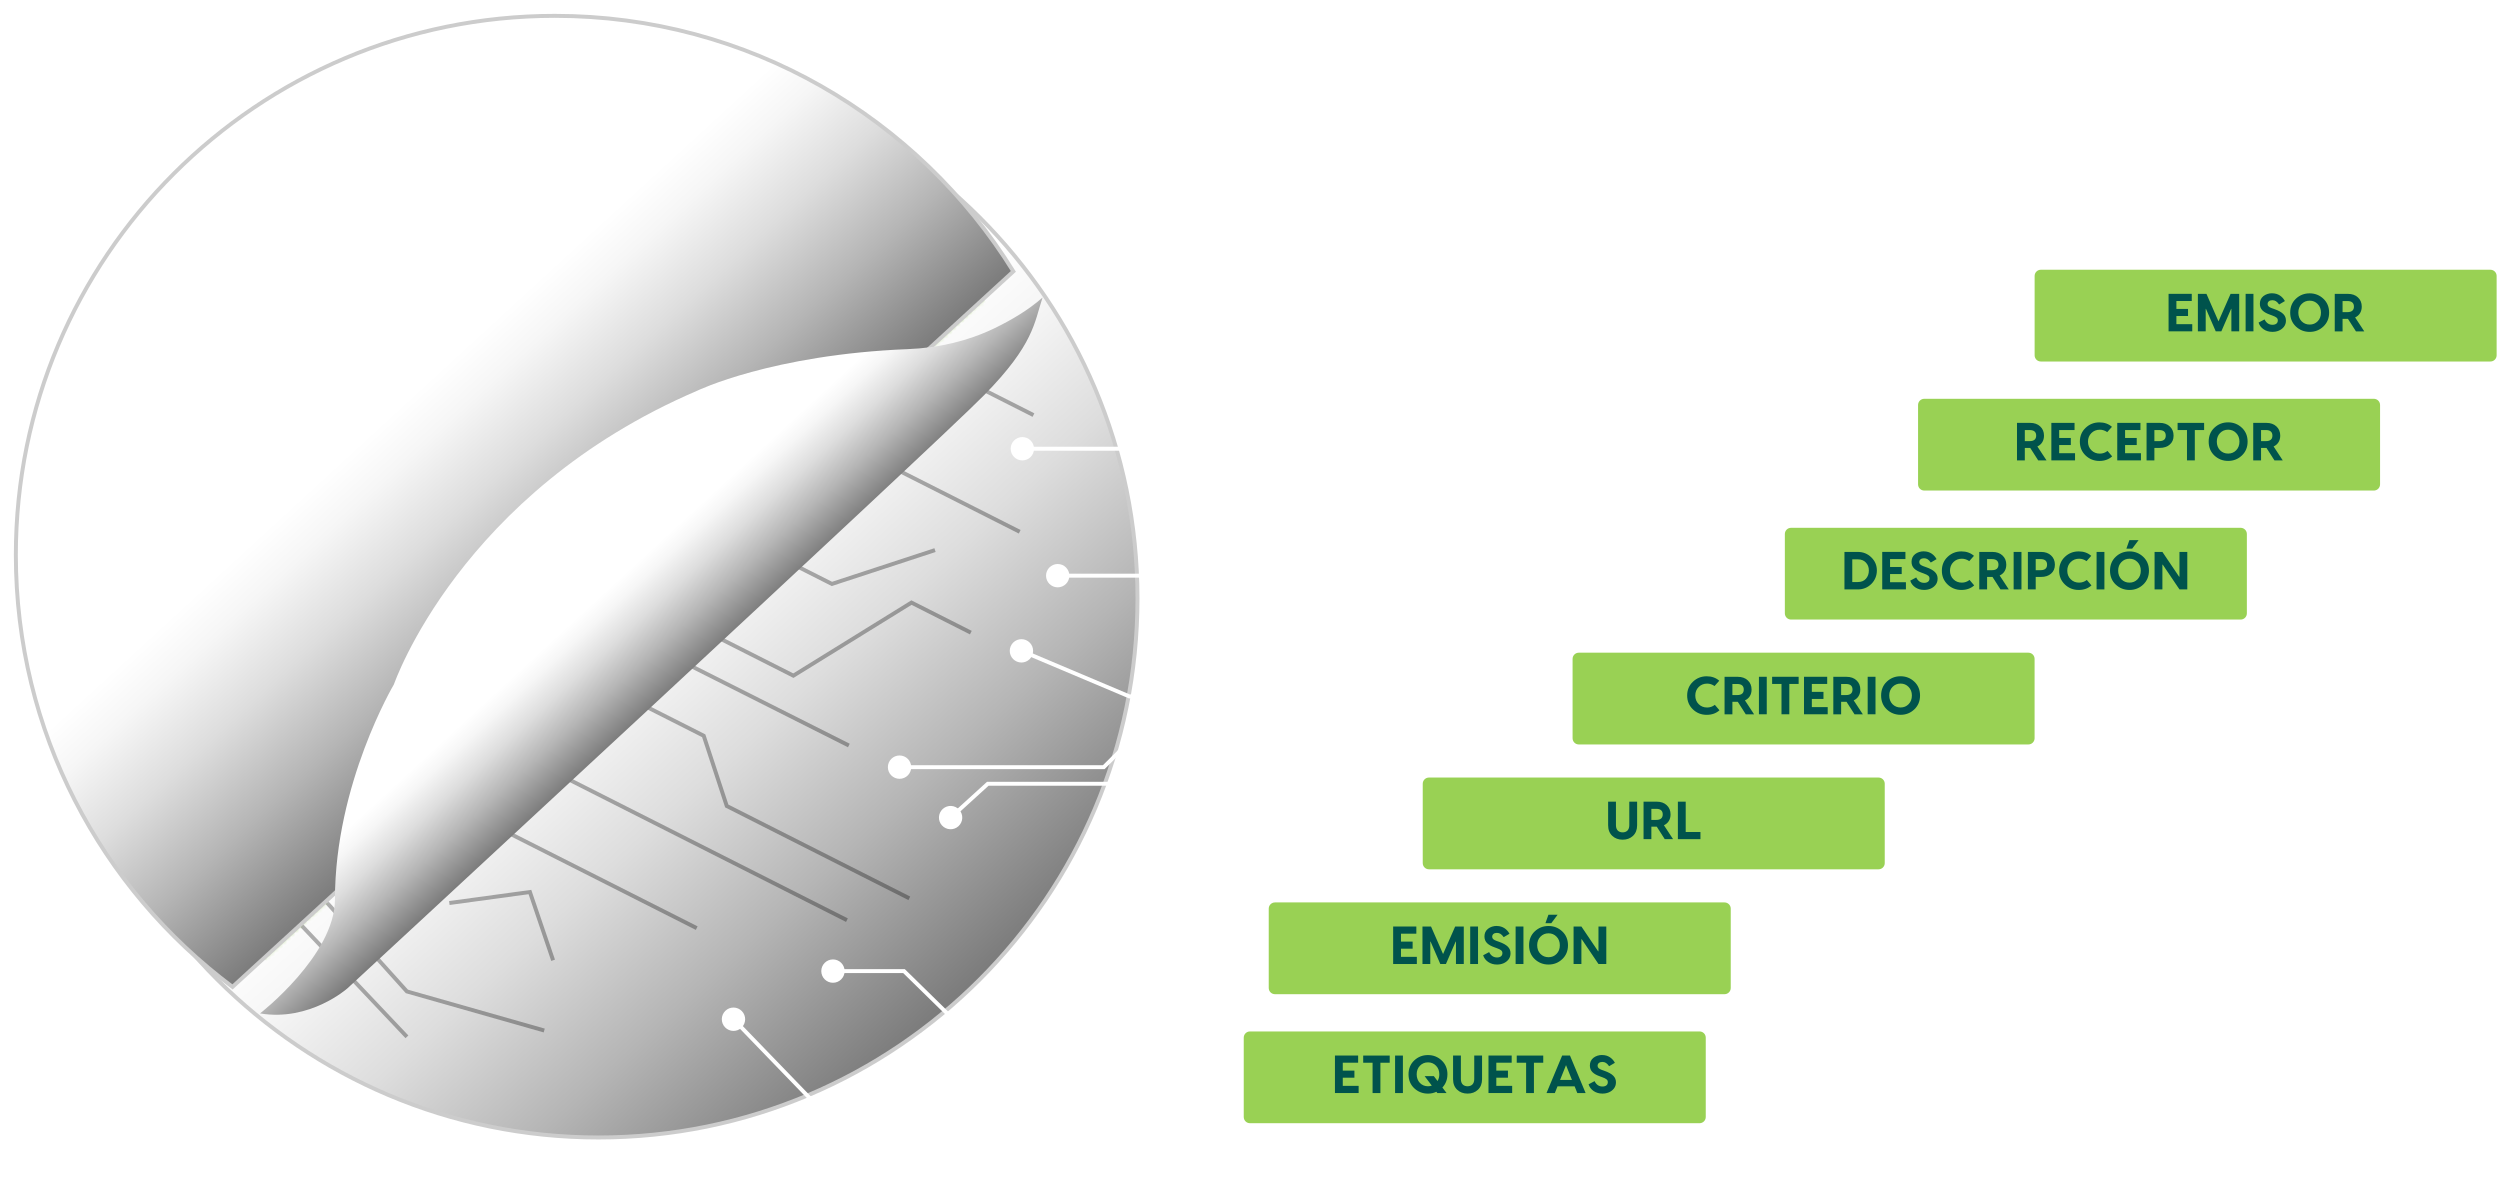 <svg width="631" height="302" viewBox="0 0 631 302" fill="none" xmlns="http://www.w3.org/2000/svg">
<g filter="url(#filter0_d_1_1003)">
<path d="M140.051 276.101C215.189 276.101 276.101 215.189 276.101 140.051C276.101 64.912 215.189 4 140.051 4C64.912 4 4 64.912 4 140.051C4 215.189 64.912 276.101 140.051 276.101Z" fill="url(#paint0_linear_1_1003)"/>
<path d="M140.051 276.101C215.189 276.101 276.101 215.189 276.101 140.051C276.101 64.912 215.189 4 140.051 4C64.912 4 4 64.912 4 140.051C4 215.189 64.912 276.101 140.051 276.101Z" stroke="#CCCCCC" stroke-miterlimit="10"/>
</g>
<path d="M257.892 113.262H336.738L370.656 79.641H500.642" stroke="white" stroke-miterlimit="10"/>
<path d="M258.041 116.208C256.411 116.208 255.095 114.892 255.095 113.262C255.095 111.632 256.411 110.316 258.041 110.316C259.67 110.316 260.987 111.632 260.987 113.262C260.987 114.892 259.67 116.208 258.041 116.208Z" fill="white"/>
<path d="M500.501 82.587C502.128 82.587 503.447 81.268 503.447 79.641C503.447 78.014 502.128 76.695 500.501 76.695C498.874 76.695 497.555 78.014 497.555 79.641C497.555 81.268 498.874 82.587 500.501 82.587Z" fill="white"/>
<path d="M226.896 193.628H278.593L341.768 130.593H403.775L424.758 109.579H472.169" stroke="white" stroke-miterlimit="10"/>
<path d="M227.045 196.573C225.415 196.573 224.099 195.257 224.099 193.628C224.099 191.998 225.415 190.681 227.045 190.681C228.675 190.681 229.991 191.998 229.991 193.628C229.991 195.257 228.675 196.573 227.045 196.573Z" fill="white"/>
<path d="M472.02 112.525C473.647 112.525 474.966 111.206 474.966 109.579C474.966 107.952 473.647 106.634 472.02 106.634C470.393 106.634 469.074 107.952 469.074 109.579C469.074 111.206 470.393 112.525 472.02 112.525Z" fill="white"/>
<path d="M266.824 145.3H437.161" stroke="white" stroke-miterlimit="10"/>
<path d="M266.965 148.246C268.592 148.246 269.911 146.927 269.911 145.3C269.911 143.673 268.592 142.354 266.965 142.354C265.338 142.354 264.019 143.673 264.019 145.3C264.019 146.927 265.338 148.246 266.965 148.246Z" fill="white"/>
<path d="M437.021 148.246C438.648 148.246 439.967 146.927 439.967 145.3C439.967 143.673 438.648 142.354 437.021 142.354C435.394 142.354 434.074 143.673 434.074 145.3C434.074 146.927 435.394 148.246 437.021 148.246Z" fill="white"/>
<path d="M257.673 164.214L285.033 175.771H387.329" stroke="white" stroke-miterlimit="10"/>
<path d="M256.662 166.988C255.165 166.353 254.46 164.629 255.095 163.125C255.729 161.628 257.453 160.923 258.957 161.558C260.454 162.192 261.159 163.916 260.524 165.421C259.89 166.917 258.166 167.622 256.662 166.988Z" fill="white"/>
<path d="M387.181 178.717C388.808 178.717 390.127 177.398 390.127 175.771C390.127 174.144 388.808 172.825 387.181 172.825C385.554 172.825 384.235 174.144 384.235 175.771C384.235 177.398 385.554 178.717 387.181 178.717Z" fill="white"/>
<path d="M239.831 206.454L249.313 197.827H289.272L301.73 208.334H349.195" stroke="white" stroke-miterlimit="10"/>
<path d="M241.915 208.538C240.709 209.635 238.852 209.541 237.755 208.342C236.658 207.135 236.752 205.279 237.951 204.182C239.158 203.085 241.014 203.179 242.111 204.378C243.208 205.584 243.114 207.441 241.915 208.538Z" fill="white"/>
<path d="M349.047 211.28C350.677 211.28 351.993 209.964 351.993 208.334C351.993 206.704 350.677 205.388 349.047 205.388C347.417 205.388 346.101 206.704 346.101 208.334C346.101 209.964 347.417 211.28 349.047 211.28Z" fill="white"/>
<path d="M210.089 245.105H228.165L255.095 271.47L301.142 271.376" stroke="white" stroke-miterlimit="10"/>
<path d="M210.238 248.051C211.865 248.051 213.184 246.732 213.184 245.105C213.184 243.478 211.865 242.159 210.238 242.159C208.611 242.159 207.292 243.478 207.292 245.105C207.292 246.732 208.611 248.051 210.238 248.051Z" fill="white"/>
<path d="M301.001 274.322C302.631 274.322 303.947 272.998 303.939 271.369C303.939 269.739 302.616 268.423 300.986 268.43C299.356 268.43 298.04 269.754 298.048 271.384C298.048 273.014 299.371 274.33 301.001 274.322Z" fill="white"/>
<path d="M185.024 257.147L207.292 280.183H237.756L277.684 238.805H310.803" stroke="white" stroke-miterlimit="10"/>
<path d="M183.011 259.302C181.883 258.135 181.914 256.27 183.081 255.134C184.249 253.998 186.114 254.037 187.25 255.204C188.378 256.372 188.347 258.237 187.179 259.373C186.012 260.509 184.147 260.469 183.011 259.302Z" fill="white"/>
<path d="M310.654 241.751C312.284 241.751 313.6 240.435 313.6 238.805C313.6 237.176 312.284 235.859 310.654 235.859C309.025 235.859 307.708 237.176 307.708 238.805C307.708 240.435 309.025 241.751 310.654 241.751Z" fill="white"/>
<g style="mix-blend-mode:multiply" opacity="0.31">
<path d="M104.463 176.954L213.764 232.247" stroke="black" stroke-miterlimit="10"/>
<path d="M125.219 159.2L177.62 185.706L183.434 203.429L229.513 226.739" stroke="black" stroke-miterlimit="10"/>
<path d="M131.62 146.546L214.25 188.166" stroke="black" stroke-miterlimit="10"/>
<path d="M145.848 143.012L200.248 170.537L230.054 152.093L245.042 159.677" stroke="black" stroke-miterlimit="10"/>
<path d="M157.155 120.658L209.972 147.384L236 138.844" stroke="black" stroke-miterlimit="10"/>
<path d="M185.652 97.936L257.375 134.221" stroke="black" stroke-miterlimit="10"/>
<path d="M91.237 191.457L175.849 234.261" stroke="black" stroke-miterlimit="10"/>
<path d="M113.411 227.922L133.751 225.148L139.604 242.378" stroke="black" stroke-miterlimit="10"/>
<path d="M71.963 216.115L102.7 250.237L137.363 260.101" stroke="black" stroke-miterlimit="10"/>
<path d="M65.044 221.905L102.708 261.692" stroke="black" stroke-miterlimit="10"/>
<path d="M207.347 77.706L260.846 104.768" stroke="black" stroke-miterlimit="10"/>
</g>
<path d="M58.682 249.093L255.777 68.499C231.793 29.785 188.934 4 140.051 4C64.911 4 4 64.911 4 140.051C4 184.68 25.484 224.287 58.682 249.093Z" fill="white"/>
<mask id="mask0_1_1003" style="mask-type:luminance" maskUnits="userSpaceOnUse" x="4" y="4" width="252" height="246">
<path d="M58.682 249.093L255.777 68.499C231.793 29.785 188.934 4 140.051 4C64.911 4 4 64.911 4 140.051C4 184.68 25.484 224.287 58.682 249.093Z" fill="white"/>
</mask>
<g mask="url(#mask0_1_1003)">
<path d="M139.526 265.288C209.151 265.288 265.594 208.846 265.594 139.22C265.594 69.594 209.151 13.152 139.526 13.152C69.9 13.152 13.457 69.594 13.457 139.22C13.457 208.846 69.9 265.288 139.526 265.288Z" fill="#99D154"/>
<path d="M139.526 244.619C197.736 244.619 244.924 197.43 244.924 139.22C244.924 81.01 197.736 33.821 139.526 33.821C81.315 33.821 34.127 81.01 34.127 139.22C34.127 197.43 81.315 244.619 139.526 244.619Z" fill="white"/>
<mask id="mask1_1_1003" style="mask-type:luminance" maskUnits="userSpaceOnUse" x="40" y="40" width="199" height="199">
<path d="M139.526 238.006C194.084 238.006 238.312 193.778 238.312 139.22C238.312 84.662 194.084 40.434 139.526 40.434C84.967 40.434 40.739 84.662 40.739 139.22C40.739 193.778 84.967 238.006 139.526 238.006Z" fill="white"/>
</mask>
<g mask="url(#mask1_1_1003)">
<path d="M287.925 152.038H4.368V198.336H287.925V152.038Z" fill="#99D154"/>
<path d="M287.925 33.821H4.368V132.2H287.925V33.821Z" fill="#E6E6E6"/>
<path d="M287.925 202.465H4.368V248.764H287.925V202.465Z" fill="#E6E6E6"/>
<path d="M87.037 143.764H-6.382" stroke="#99D154" stroke-miterlimit="10" stroke-linecap="round"/>
<path d="M285.441 143.764H192.021" stroke="#99D154" stroke-miterlimit="10" stroke-linecap="round"/>
</g>
<path d="M105.92 145.433L107.096 146.812C106.242 147.58 105.176 147.964 103.875 147.964C102.512 147.964 101.345 147.502 100.389 146.585C99.425 145.668 98.939 144.501 98.939 143.098C98.939 141.696 99.425 140.528 100.389 139.612C101.352 138.695 102.512 138.232 103.875 138.232C105.129 138.232 106.187 138.609 107.041 139.353L105.85 140.693C105.27 140.285 104.643 140.082 103.985 140.082C103.131 140.082 102.418 140.364 101.846 140.936C101.282 141.508 100.992 142.221 100.992 143.098C100.992 143.976 101.274 144.697 101.846 145.261C102.418 145.833 103.131 146.115 103.985 146.115C104.698 146.115 105.348 145.888 105.92 145.441V145.433Z" fill="#99D154"/>
<path d="M113.52 144.313L115.832 147.831H113.74L111.726 144.681H110.363V147.831H108.388V138.366H111.703C112.768 138.366 113.607 138.663 114.241 139.259C114.876 139.839 115.205 140.622 115.205 141.586C115.205 142.871 114.594 143.827 113.528 144.32L113.52 144.313ZM111.577 140.176H110.363V142.973H111.577C112.674 142.973 113.23 142.51 113.23 141.578C113.23 140.646 112.674 140.176 111.577 140.176Z" fill="#99D154"/>
<path d="M119.021 143.96V146.013H123.025V147.823H117.046V138.358H122.899V140.168H119.021V142.166H121.951V143.952H119.021V143.96Z" fill="#99D154"/>
<path d="M124.443 138.366H127.82C129.16 138.366 130.296 138.828 131.228 139.745C132.161 140.654 132.623 141.758 132.623 143.043C132.623 144.328 132.161 145.519 131.228 146.452C130.296 147.368 129.16 147.831 127.82 147.831H124.443V138.366ZM126.417 145.966H127.812C128.689 145.966 129.363 145.7 129.857 145.143C130.359 144.587 130.601 143.89 130.601 143.051C130.601 142.213 130.359 141.594 129.857 141.053C129.356 140.513 128.682 140.238 127.812 140.238H126.417V145.974V145.966Z" fill="#99D154"/>
<path d="M135.945 143.96V146.013H139.949V147.823H133.971V138.358H139.823V140.168H135.945V142.166H138.875V143.952H135.945V143.96Z" fill="#99D154"/>
<path d="M143.342 147.831H141.367V138.366H143.342L147.557 144.61H147.651V138.366H149.626V147.831H147.651L143.436 141.586H143.342V147.831Z" fill="#99D154"/>
<path d="M158.024 145.433L159.2 146.812C158.346 147.58 157.28 147.964 155.979 147.964C154.616 147.964 153.449 147.502 152.493 146.585C151.529 145.668 151.043 144.501 151.043 143.098C151.043 141.696 151.529 140.528 152.493 139.612C153.456 138.695 154.616 138.232 155.979 138.232C157.233 138.232 158.291 138.609 159.145 139.353L157.954 140.693C157.374 140.285 156.747 140.082 156.089 140.082C155.235 140.082 154.522 140.364 153.95 140.936C153.386 141.508 153.096 142.221 153.096 143.098C153.096 143.976 153.378 144.697 153.95 145.261C154.522 145.833 155.235 146.115 156.089 146.115C156.802 146.115 157.452 145.888 158.024 145.441V145.433Z" fill="#99D154"/>
<path d="M160.485 138.366H162.459V147.831H160.485V138.366Z" fill="#99D154"/>
<path d="M173.413 147.831H171.321L170.647 146.138H166.322L165.648 147.831H163.556L167.505 138.366H169.48L173.429 147.831H173.413ZM168.477 140.771L166.972 144.516H169.973L168.469 140.771H168.477Z" fill="#99D154"/>
<path d="M176.469 138.366V146.021H180.19V147.831H174.494V138.366H176.469Z" fill="#99D154"/>
<path d="M78.45 166.666H82.509C82.728 168.249 82.337 169.667 81.537 170.545C80.738 171.423 79.594 171.94 78.309 171.94C76.946 171.94 75.778 171.477 74.823 170.576C73.874 169.66 73.404 168.492 73.404 167.074C73.404 165.656 73.874 164.504 74.838 163.587C75.802 162.671 76.962 162.208 78.317 162.208C79.586 162.208 80.644 162.584 81.498 163.329L80.307 164.669C79.727 164.261 79.101 164.057 78.442 164.057C77.588 164.057 76.875 164.34 76.303 164.912C75.747 165.484 75.465 166.196 75.465 167.074C75.465 167.951 75.739 168.68 76.264 169.252C76.805 169.809 77.494 170.091 78.348 170.091C79.704 170.091 80.495 169.495 80.73 168.304H78.474V166.666H78.45Z" fill="white"/>
<path d="M87.116 164.637C87.97 164.637 88.816 164.974 89.56 165.624C90.305 166.275 90.712 167.505 90.508 168.978H85.439C85.659 169.84 86.387 170.302 87.32 170.302C87.602 170.302 87.844 170.279 88.064 170.232C88.283 170.177 88.44 170.122 88.534 170.083C88.644 170.044 88.808 169.95 89.035 169.824L90.101 170.866C89.412 171.579 88.448 171.932 87.249 171.932C85.502 171.932 83.519 170.741 83.519 168.312C83.519 165.883 85.533 164.637 87.116 164.637ZM87.116 166.29C86.371 166.29 85.714 166.753 85.455 167.599H88.769C88.62 166.776 87.876 166.29 87.116 166.29Z" fill="white"/>
<path d="M96.62 166.447L94.998 166.87C94.794 166.408 94.497 166.181 94.089 166.181C93.721 166.181 93.4 166.4 93.4 166.706C93.4 166.988 93.588 167.192 93.98 167.325L94.834 167.638C95.468 167.858 95.782 168.006 96.197 168.328C96.628 168.641 96.832 169.111 96.832 169.722C96.832 170.412 96.558 170.968 96.033 171.36C95.508 171.752 94.842 171.94 94.043 171.94C92.585 171.94 91.543 171.195 91.261 169.965L92.789 169.495C93.016 170.106 93.439 170.404 94.043 170.404C94.544 170.404 94.935 170.09 94.935 169.754C94.935 169.495 94.732 169.291 94.34 169.143L93.525 168.861C92.185 168.375 91.512 167.654 91.512 166.698C91.512 166.079 91.754 165.578 92.24 165.209C92.726 164.833 93.306 164.645 93.995 164.645C95.28 164.645 96.189 165.319 96.605 166.455L96.62 166.447Z" fill="white"/>
<path d="M101.133 170.169C101.361 170.169 101.635 170.13 101.972 170.036V171.603C101.635 171.791 101.157 171.885 100.577 171.885C99.269 171.885 98.524 171.383 98.524 169.91V166.369H97.537V164.77H98.524V162.969H100.46V164.77H101.964V166.369H100.46V169.503C100.46 169.926 100.593 170.169 101.133 170.169Z" fill="white"/>
<path d="M103.092 162.248H105.027V164.089H103.092V162.248ZM103.092 164.779H105.027V171.807H103.092V164.779Z" fill="white"/>
<path d="M109.799 171.94C109.235 171.94 108.678 171.814 108.122 171.563C107.566 171.313 107.096 170.898 106.688 170.334C106.296 169.769 106.093 169.088 106.093 168.32C106.077 166.51 107.3 165.28 108.538 164.888C109.783 164.418 111.108 164.661 112.244 165.554C113.364 166.337 113.881 168.492 113.137 169.918C112.486 171.297 110.998 171.948 109.799 171.948V171.94ZM109.799 166.353C109.313 166.353 108.882 166.525 108.514 166.878C108.146 167.215 107.973 167.701 107.973 168.312C107.973 168.923 108.146 169.37 108.514 169.707C108.882 170.044 109.313 170.224 109.799 170.224C110.285 170.224 110.708 170.052 111.068 169.707C111.437 169.37 111.625 168.892 111.625 168.312C111.625 167.732 111.437 167.215 111.068 166.878C110.7 166.525 110.269 166.353 109.799 166.353ZM109.799 161.793H112.126L110.52 163.94H109.047L109.807 161.793H109.799Z" fill="white"/>
<path d="M118.755 164.637C119.475 164.637 120.078 164.904 120.596 165.436C121.113 165.961 121.363 166.737 121.363 167.763V171.806H119.428V167.897C119.428 166.816 118.848 166.33 118.033 166.33C117.587 166.33 117.219 166.494 116.937 166.815C116.655 167.129 116.506 167.426 116.49 167.693V171.806H114.555V164.778H116.49V166.102C116.584 165.805 116.843 165.491 117.25 165.154C117.657 164.818 118.159 164.637 118.755 164.637Z" fill="white"/>
<path d="M131.095 165.664V162.24H133.03V171.799H131.095V170.906H131.001C130.727 171.376 129.998 171.932 128.956 171.932C128.399 171.932 127.875 171.807 127.358 171.556C126.331 171.054 125.493 169.856 125.493 168.281C125.493 167.497 125.665 166.823 126.033 166.251C126.778 165.1 127.859 164.629 128.956 164.629C130.053 164.629 130.727 165.186 131.001 165.656H131.095V165.664ZM127.914 169.707C128.282 170.044 128.729 170.224 129.238 170.224C129.747 170.224 130.202 170.052 130.562 169.707C130.938 169.37 131.126 168.892 131.126 168.289C131.126 167.685 130.938 167.207 130.562 166.87C130.194 166.534 129.747 166.353 129.238 166.353C128.729 166.353 128.274 166.526 127.914 166.87C127.546 167.207 127.373 167.685 127.373 168.289C127.373 168.892 127.546 169.37 127.914 169.707Z" fill="white"/>
<path d="M137.692 164.637C138.546 164.637 139.392 164.974 140.137 165.624C140.881 166.275 141.289 167.505 141.085 168.978H136.015C136.235 169.84 136.963 170.302 137.896 170.302C138.178 170.302 138.421 170.279 138.64 170.232C138.86 170.177 139.017 170.122 139.111 170.083C139.22 170.044 139.384 169.95 139.612 169.824L140.678 170.866C139.988 171.579 139.024 171.932 137.825 171.932C136.078 171.932 134.096 170.741 134.096 168.312C134.096 165.883 136.11 164.637 137.692 164.637ZM137.692 166.29C136.948 166.29 136.29 166.753 136.031 167.599H139.345C139.197 166.776 138.452 166.29 137.692 166.29Z" fill="white"/>
<path d="M142.205 162.248H144.141V171.807H142.205V162.248Z" fill="white"/>
<path d="M152.007 170.169C152.234 170.169 152.509 170.13 152.845 170.036V171.603C152.509 171.791 152.031 171.885 151.451 171.885C150.143 171.885 149.398 171.383 149.398 169.91V166.369H148.411V164.77H149.398V162.969H151.333V164.77H152.838V166.369H151.333V169.503C151.333 169.926 151.467 170.169 152.007 170.169Z" fill="white"/>
<path d="M157.092 171.939C156.536 171.939 156.011 171.814 155.494 171.563C154.467 171.062 153.629 169.863 153.629 168.289C153.629 167.505 153.801 166.831 154.169 166.259C154.914 165.107 155.995 164.637 157.092 164.637C158.189 164.637 158.863 165.194 159.137 165.664H159.231V164.77H161.166V171.799H159.231V170.905H159.137C158.863 171.375 158.134 171.932 157.092 171.932V171.939ZM156.05 169.707C156.418 170.044 156.865 170.224 157.374 170.224C157.883 170.224 158.338 170.051 158.698 169.707C159.075 169.37 159.27 168.892 159.27 168.289C159.27 167.685 159.082 167.207 158.698 166.87C158.33 166.533 157.883 166.353 157.374 166.353C156.865 166.353 156.41 166.526 156.05 166.87C155.689 167.215 155.509 167.685 155.509 168.289C155.509 168.892 155.682 169.37 156.05 169.707Z" fill="white"/>
<path d="M162.569 162.248H164.504V171.807H162.569V162.248Z" fill="white"/>
<path d="M169.166 164.637C170.02 164.637 170.866 164.974 171.611 165.624C172.355 166.275 172.762 167.505 172.559 168.978H167.489C167.709 169.84 168.437 170.302 169.37 170.302C169.652 170.302 169.895 170.279 170.114 170.232C170.333 170.177 170.49 170.122 170.584 170.083C170.694 170.044 170.858 169.95 171.085 169.824L172.151 170.866C171.462 171.579 170.498 171.932 169.299 171.932C167.552 171.932 165.57 170.741 165.57 168.312C165.57 165.883 167.583 164.637 169.166 164.637ZM169.166 166.29C168.422 166.29 167.763 166.753 167.505 167.599H170.819C170.67 166.776 169.926 166.29 169.166 166.29Z" fill="white"/>
<path d="M177.871 164.637C178.592 164.637 179.195 164.904 179.712 165.436C180.229 165.961 180.48 166.737 180.48 167.763V171.806H178.545V167.897C178.545 166.816 177.965 166.33 177.15 166.33C176.704 166.33 176.335 166.494 176.053 166.815C175.771 167.129 175.622 167.426 175.606 167.693V171.806H173.671V164.778H175.606V166.102C175.7 165.805 175.959 165.491 176.367 165.154C176.774 164.818 177.275 164.637 177.871 164.637Z" fill="white"/>
<path d="M185.048 170.169C185.275 170.169 185.55 170.13 185.887 170.036V171.603C185.55 171.791 185.072 171.885 184.492 171.885C183.184 171.885 182.439 171.383 182.439 169.91V166.369H181.452V164.77H182.439V162.969H184.375V164.77H185.879V166.369H184.375V169.503C184.375 169.926 184.508 170.169 185.048 170.169Z" fill="white"/>
<path d="M190.376 171.94C189.812 171.94 189.256 171.814 188.699 171.563C188.143 171.313 187.673 170.898 187.266 170.333C186.874 169.769 186.67 169.088 186.67 168.32C186.654 166.51 187.877 165.28 189.115 164.888C190.361 164.418 191.685 164.661 192.821 165.554C193.941 166.337 194.458 168.492 193.714 169.918C193.064 171.297 191.575 171.948 190.376 171.948V171.94ZM190.376 166.353C189.89 166.353 189.459 166.525 189.091 166.878C188.723 167.215 188.55 167.701 188.55 168.312C188.55 168.923 188.723 169.37 189.091 169.707C189.459 170.044 189.89 170.224 190.376 170.224C190.862 170.224 191.285 170.052 191.645 169.707C192.006 169.362 192.202 168.892 192.202 168.312C192.202 167.732 192.014 167.215 191.645 166.878C191.277 166.525 190.846 166.353 190.376 166.353Z" fill="white"/>
<path d="M201.996 169.503L203.954 164.771H205.945L202.889 171.799L201.682 174.369H199.747L201.016 171.611L198.039 164.771H200.014L201.988 169.503H201.996Z" fill="white"/>
<path d="M69.573 180.864C70.936 180.864 71.939 181.428 72.605 182.556L71.116 183.246C70.67 182.799 70.301 182.58 69.604 182.58C69.134 182.58 68.695 182.752 68.335 183.105C67.967 183.442 67.794 183.92 67.794 184.523C67.794 185.126 67.967 185.588 68.335 185.925C68.703 186.262 69.134 186.443 69.604 186.443C70.309 186.443 70.685 186.239 71.116 185.808L72.621 186.497C71.955 187.61 70.944 188.158 69.581 188.158C68.766 188.158 67.904 187.837 67.16 187.281C66.415 186.701 65.914 185.698 65.914 184.523C65.914 182.078 68.013 180.856 69.581 180.856L69.573 180.864Z" fill="white"/>
<path d="M76.28 188.166C75.567 188.166 74.956 187.908 74.439 187.383C73.922 186.858 73.671 186.074 73.671 185.04V180.997H75.606V184.907C75.606 185.988 76.186 186.474 77.001 186.474C77.448 186.474 77.816 186.309 78.098 186.004C78.38 185.683 78.528 185.385 78.544 185.111V180.997H80.48V188.025H78.544V186.701C78.45 186.999 78.192 187.32 77.784 187.665C77.377 188.01 76.875 188.166 76.28 188.166Z" fill="white"/>
<path d="M81.874 178.466H83.809V188.025H81.874V178.466Z" fill="white"/>
<path d="M88.409 186.396C88.636 186.396 88.91 186.356 89.247 186.262V187.829C88.91 188.018 88.432 188.111 87.853 188.111C86.544 188.111 85.8 187.61 85.8 186.137V182.595H84.812V180.997H85.8V179.195H87.735V180.997H89.239V182.595H87.735V185.73C87.735 186.153 87.868 186.396 88.409 186.396Z" fill="white"/>
<path d="M92.922 188.166C92.209 188.166 91.597 187.908 91.08 187.383C90.563 186.858 90.312 186.074 90.312 185.04V180.997H92.248V184.907C92.248 185.988 92.828 186.474 93.642 186.474C94.089 186.474 94.457 186.309 94.739 186.004C95.021 185.683 95.171 185.385 95.186 185.111V180.997H97.121V188.025H95.186V186.701C95.092 186.999 94.833 187.32 94.426 187.665C94.019 188.01 93.517 188.166 92.922 188.166Z" fill="white"/>
<path d="M102.888 180.887C103.115 180.887 103.28 180.903 103.405 180.927V182.776C103.295 182.752 103.147 182.737 102.943 182.737C102.277 182.737 101.728 182.956 101.25 183.387C100.78 183.802 100.522 184.358 100.451 185.024V188.025H98.516V180.997H100.451V182.752C100.772 181.632 101.658 180.887 102.888 180.887Z" fill="white"/>
<path d="M107.629 188.166C107.072 188.166 106.547 188.041 106.03 187.79C105.004 187.289 104.166 186.09 104.166 184.515C104.166 183.732 104.338 183.058 104.706 182.486C105.45 181.334 106.532 180.864 107.629 180.864C108.726 180.864 109.399 181.42 109.674 181.89H109.768V180.997H111.703V188.025H109.768V187.132H109.674C109.399 187.602 108.671 188.159 107.629 188.159V188.166ZM106.586 185.934C106.955 186.27 107.401 186.45 107.911 186.45C108.42 186.45 108.874 186.278 109.235 185.934C109.611 185.597 109.807 185.119 109.807 184.515C109.807 183.912 109.619 183.434 109.235 183.097C108.866 182.76 108.42 182.58 107.911 182.58C107.401 182.58 106.947 182.752 106.586 183.097C106.226 183.442 106.046 183.912 106.046 184.515C106.046 185.119 106.218 185.597 106.586 185.934Z" fill="white"/>
<path d="M119.742 188.166C119.178 188.166 118.621 188.041 118.065 187.79C117.509 187.539 117.039 187.124 116.631 186.56C116.239 185.996 116.036 185.314 116.036 184.546C116.02 182.737 117.243 181.506 118.48 181.114C119.726 180.644 121.05 180.887 122.187 181.78C123.307 182.564 123.824 184.719 123.079 186.145C122.429 187.524 120.941 188.174 119.742 188.174V188.166ZM119.742 182.58C119.256 182.58 118.825 182.752 118.457 183.105C118.088 183.441 117.916 183.927 117.916 184.538C117.916 185.15 118.088 185.596 118.457 185.933C118.825 186.27 119.256 186.45 119.742 186.45C120.228 186.45 120.651 186.278 121.011 185.933C121.372 185.589 121.567 185.118 121.567 184.538C121.567 183.959 121.379 183.441 121.011 183.105C120.643 182.752 120.212 182.58 119.742 182.58Z" fill="white"/>
<path d="M128.87 180.887C129.097 180.887 129.262 180.903 129.387 180.927V182.776C129.277 182.752 129.128 182.737 128.925 182.737C128.259 182.737 127.71 182.956 127.232 183.387C126.762 183.802 126.504 184.358 126.433 185.024V188.025H124.498V180.997H126.433V182.752C126.754 181.632 127.64 180.887 128.87 180.887Z" fill="white"/>
<path d="M135.749 181.89V180.997H137.684V188.025C137.684 189.036 137.183 189.82 136.431 190.219C135.686 190.642 134.887 190.815 134.064 190.815C133.242 190.815 132.631 190.682 132.161 190.423V188.84C132.607 189.083 133.242 189.208 134.064 189.208C135.2 189.208 135.757 188.644 135.757 188.033V187.14H135.663C135.389 187.61 134.66 188.166 133.618 188.166C133.062 188.166 132.537 188.041 132.019 187.79C130.993 187.289 130.155 186.09 130.155 184.515C130.155 183.732 130.327 183.058 130.695 182.486C131.44 181.334 132.521 180.864 133.618 180.864C134.715 180.864 135.389 181.42 135.663 181.89H135.757H135.749ZM132.568 185.934C132.936 186.27 133.383 186.45 133.892 186.45C134.401 186.45 134.856 186.278 135.216 185.934C135.592 185.597 135.788 185.119 135.788 184.515C135.788 183.912 135.6 183.434 135.216 183.097C134.848 182.76 134.401 182.58 133.892 182.58C133.383 182.58 132.929 182.752 132.568 183.097C132.208 183.442 132.028 183.912 132.028 184.515C132.028 185.119 132.2 185.597 132.568 185.934Z" fill="white"/>
<path d="M142.213 188.166C141.657 188.166 141.132 188.041 140.615 187.79C139.588 187.289 138.75 186.09 138.75 184.515C138.75 183.732 138.922 183.058 139.29 182.486C140.035 181.334 141.116 180.864 142.213 180.864C143.31 180.864 143.984 181.42 144.258 181.89H144.352V180.997H146.287V188.025H144.352V187.132H144.258C143.984 187.602 143.255 188.159 142.213 188.159V188.166ZM141.171 185.934C141.539 186.27 141.986 186.45 142.495 186.45C143.004 186.45 143.459 186.278 143.819 185.934C144.195 185.597 144.391 185.119 144.391 184.515C144.391 183.912 144.203 183.434 143.819 183.097C143.451 182.76 143.004 182.58 142.495 182.58C141.986 182.58 141.531 182.752 141.171 183.097C140.81 183.442 140.63 183.912 140.63 184.515C140.63 185.119 140.803 185.597 141.171 185.934Z" fill="white"/>
<path d="M151.882 180.864C152.603 180.864 153.206 181.13 153.723 181.663C154.24 182.188 154.491 182.964 154.491 183.99V188.033H152.555V184.124C152.555 183.042 151.976 182.557 151.161 182.557C150.714 182.557 150.346 182.721 150.064 183.042C149.782 183.355 149.633 183.653 149.617 183.92V188.033H147.682V181.005H149.617V182.329C149.711 182.032 149.97 181.718 150.377 181.381C150.785 181.044 151.286 180.864 151.882 180.864Z" fill="white"/>
<path d="M155.87 178.466H157.805V180.308H155.87V178.466ZM155.87 180.997H157.805V188.025H155.87V180.997Z" fill="white"/>
<path d="M159.168 180.997H165.523L161.942 186.341H165.319V188.033H158.839L162.42 182.69H159.161V180.997H159.168Z" fill="white"/>
<path d="M169.684 188.166C169.127 188.166 168.602 188.041 168.085 187.79C167.059 187.289 166.22 186.09 166.22 184.515C166.22 183.732 166.393 183.058 166.761 182.486C167.505 181.334 168.587 180.864 169.684 180.864C170.781 180.864 171.454 181.42 171.729 181.89H171.823V180.997H173.758V188.025H171.823V187.132H171.729C171.454 187.602 170.726 188.159 169.684 188.159V188.166ZM168.642 185.934C169.01 186.27 169.456 186.45 169.966 186.45C170.475 186.45 170.929 186.278 171.29 185.934C171.666 185.597 171.862 185.119 171.862 184.515C171.862 183.912 171.674 183.434 171.29 183.097C170.922 182.76 170.475 182.58 169.966 182.58C169.456 182.58 169.002 182.752 168.642 183.097C168.281 183.442 168.101 183.912 168.101 184.515C168.101 185.119 168.273 185.597 168.642 185.934Z" fill="white"/>
<path d="M178.49 180.864C179.853 180.864 180.856 181.428 181.522 182.556L180.034 183.246C179.587 182.799 179.219 182.58 178.521 182.58C178.051 182.58 177.612 182.752 177.252 183.105C176.884 183.442 176.711 183.92 176.711 184.523C176.711 185.126 176.884 185.588 177.252 185.925C177.62 186.262 178.051 186.443 178.521 186.443C179.227 186.443 179.603 186.239 180.034 185.808L181.538 186.497C180.872 187.61 179.861 188.158 178.498 188.158C177.683 188.158 176.821 187.837 176.077 187.281C175.332 186.701 174.831 185.698 174.831 184.523C174.831 182.078 176.931 180.856 178.498 180.856L178.49 180.864Z" fill="white"/>
<path d="M182.635 178.466H184.57V180.308H182.635V178.466ZM182.635 180.997H184.57V188.025H182.635V180.997Z" fill="white"/>
<path d="M189.342 188.166C188.778 188.166 188.221 188.041 187.665 187.79C187.109 187.539 186.639 187.124 186.231 186.56C185.839 185.996 185.636 185.314 185.636 184.546C185.62 182.737 186.843 181.506 188.081 181.114C189.326 180.644 190.65 180.887 191.787 181.78C192.907 182.564 193.424 184.719 192.68 186.145C192.029 187.524 190.541 188.174 189.342 188.174V188.166ZM189.342 182.58C188.856 182.58 188.425 182.752 188.057 183.105C187.689 183.441 187.516 183.927 187.516 184.538C187.516 185.15 187.689 185.596 188.057 185.933C188.425 186.27 188.856 186.45 189.342 186.45C189.828 186.45 190.251 186.278 190.611 185.933C190.972 185.589 191.168 185.118 191.168 184.538C191.168 183.959 190.98 183.441 190.611 183.105C190.243 182.752 189.812 182.58 189.342 182.58Z" fill="white"/>
<path d="M198.297 180.864C199.018 180.864 199.621 181.13 200.139 181.663C200.656 182.188 200.906 182.964 200.906 183.99V188.033H198.971V184.124C198.971 183.042 198.391 182.557 197.576 182.557C197.13 182.557 196.762 182.721 196.48 183.042C196.198 183.355 196.049 183.653 196.033 183.92V188.033H194.098V181.005H196.033V182.329C196.127 182.032 196.385 181.718 196.793 181.381C197.2 181.044 197.702 180.864 198.297 180.864Z" fill="white"/>
<path d="M205.404 188.166C204.848 188.166 204.323 188.041 203.806 187.79C202.779 187.289 201.941 186.09 201.941 184.515C201.941 183.732 202.113 183.058 202.482 182.486C203.226 181.334 204.307 180.864 205.404 180.864C206.501 180.864 207.175 181.42 207.449 181.89H207.543V180.997H209.478V188.025H207.543V187.132H207.449C207.175 187.602 206.446 188.159 205.404 188.159V188.166ZM204.362 185.934C204.73 186.27 205.177 186.45 205.686 186.45C206.195 186.45 206.65 186.278 207.01 185.934C207.386 185.597 207.582 185.119 207.582 184.515C207.582 183.912 207.394 183.434 207.01 183.097C206.642 182.76 206.195 182.58 205.686 182.58C205.177 182.58 204.722 182.752 204.362 183.097C204.001 183.442 203.821 183.912 203.821 184.515C203.821 185.119 203.994 185.597 204.362 185.934Z" fill="white"/>
<path d="M210.881 178.466H212.816V188.025H210.881V178.466Z" fill="white"/>
<path d="M121.09 220.157H119.17V218.857H124.459V220.157H122.539V225.305H121.09V220.157Z" fill="#00534C"/>
<path d="M130.1 224.036V225.305H125.744V218.857H130.1V220.126H127.185V221.434H129.606V222.649H127.185V224.036H130.1Z" fill="#00534C"/>
<path d="M131.173 222.085C131.173 220.142 132.466 218.755 134.276 218.755C135.443 218.755 136.345 219.335 136.878 220.369L135.718 221.192C135.295 220.424 134.879 220.15 134.26 220.15C133.273 220.15 132.647 220.894 132.647 222.077C132.647 223.26 133.265 224.036 134.26 224.036C134.879 224.036 135.295 223.746 135.718 222.986L136.878 223.809C136.345 224.843 135.444 225.43 134.284 225.43C132.466 225.43 131.173 224.036 131.173 222.101" fill="#00534C"/>
<path d="M145.731 225.305H144.336L143.803 220.933L142.197 225.352H141.398L139.784 220.909L139.251 225.305H137.864L138.719 218.857H140.309L141.798 222.853L143.286 218.857H144.885L145.731 225.305Z" fill="#00534C"/>
<path d="M148.662 218.857H147.22V225.305H148.662V218.857Z" fill="#00534C"/>
<path d="M154.624 224.005V225.305H150.495V218.857H151.937V224.005H154.624Z" fill="#00534C"/>
<path d="M160.257 224.036V225.305H155.901V218.857H160.257V220.126H157.343V221.434H159.764V222.649H157.343V224.036H160.257Z" fill="#00534C"/>
<path d="M163.157 225.305H161.817V218.857H163.337L165.875 223.025V218.857H167.223V225.305H165.719L163.157 221.09V225.305Z" fill="#00534C"/>
<path d="M170.49 218.857H169.049V225.305H170.49V218.857Z" fill="#00534C"/>
<path d="M171.979 222.085C171.979 220.134 173.272 218.755 175.105 218.755C176.939 218.755 178.231 220.134 178.231 222.085C178.231 224.036 176.939 225.415 175.105 225.415C173.272 225.415 171.979 224.036 171.979 222.085ZM176.759 222.085C176.759 220.878 176.132 220.134 175.105 220.134C174.079 220.134 173.452 220.878 173.452 222.085C173.452 223.291 174.095 224.036 175.105 224.036C176.116 224.036 176.759 223.276 176.759 222.085Z" fill="#00534C"/>
<path d="M115.542 211.194V210.12H115.205C112.479 210.12 110.011 211.202 108.185 212.965C106.367 211.21 103.891 210.12 101.165 210.12H100.828V211.194H101.165C103.601 211.194 105.827 212.165 107.449 213.74C107.127 214.124 106.837 214.532 106.571 214.955C105.2 213.545 103.28 212.667 101.165 212.667H100.828V213.74H101.165C103.029 213.74 104.777 214.54 106.038 215.958C105.787 216.491 105.584 217.039 105.435 217.619C104.557 216.185 102.974 215.221 101.172 215.221H100.836V216.295H101.172C103.335 216.295 105.098 218.058 105.098 220.22V225.282H106.171V220.22C106.171 219.076 106.383 217.979 106.775 216.969C107.331 217.924 107.652 219.037 107.652 220.22V225.282H108.734V220.22C108.734 219.037 109.055 217.924 109.611 216.969C110.003 217.979 110.214 219.076 110.214 220.22V225.282H111.288V220.22C111.288 218.058 113.051 216.295 115.213 216.295H115.55V215.221H115.213C113.411 215.221 111.828 216.185 110.951 217.619C110.794 217.039 110.59 216.491 110.347 215.958C111.609 214.54 113.356 213.74 115.221 213.74H115.558V212.667H115.221C113.105 212.667 111.186 213.545 109.815 214.955C109.548 214.532 109.258 214.124 108.937 213.74C110.567 212.165 112.784 211.194 115.221 211.194H115.558H115.542ZM109.063 215.84C108.71 216.334 108.412 216.867 108.185 217.439C107.958 216.867 107.66 216.334 107.307 215.84C107.566 215.386 107.856 214.955 108.185 214.548C108.514 214.955 108.804 215.386 109.063 215.84Z" fill="#3BBEBE"/>
<path d="M119.17 212.667L119.687 212.22C119.922 212.495 120.196 212.635 120.486 212.635C120.745 212.635 120.948 212.502 120.948 212.338C120.948 211.821 119.35 211.93 119.35 210.928C119.35 210.403 119.789 210.027 120.502 210.027C120.925 210.027 121.293 210.152 121.606 210.457L121.113 210.896C120.901 210.74 120.737 210.63 120.478 210.63C120.22 210.63 120.086 210.778 120.086 210.904C120.086 211.35 121.669 211.249 121.669 212.283C121.669 212.886 121.136 213.27 120.455 213.27C119.945 213.27 119.499 213.043 119.162 212.667" fill="#3BBEBE"/>
<path d="M123.126 211.986H123.079V213.207H122.374V210.113H123.079V211.343H123.119L124.114 210.113H124.983L123.636 211.656L125.054 213.207H124.161L123.126 211.986Z" fill="#3BBEBE"/>
<path d="M126.331 210.113H125.626V213.207H126.331V210.113Z" fill="#3BBEBE"/>
<path d="M129.316 212.557V213.207H127.185V210.113H127.89V212.557H129.316Z" fill="#3BBEBE"/>
<path d="M132.184 212.557V213.207H130.053V210.113H130.758V212.557H132.184Z" fill="#3BBEBE"/>
<path d="M133.633 210.113H132.928V213.207H133.633V210.113Z" fill="#3BBEBE"/>
<path d="M137.386 210.113V213.207H136.697L135.177 211.225V213.207H134.487V210.113H135.185L136.705 212.103V210.113H137.386Z" fill="#3BBEBE"/>
<path d="M140.826 212.667C140.56 213.043 140.121 213.27 139.604 213.27C138.742 213.27 138.107 212.604 138.107 211.649C138.107 210.693 138.711 210.034 139.604 210.034C140.121 210.034 140.544 210.254 140.834 210.63L140.325 211.061C140.176 210.857 139.902 210.685 139.588 210.685C139.095 210.685 138.821 211.116 138.821 211.656C138.821 212.197 139.103 212.628 139.635 212.628C139.855 212.628 139.988 212.557 140.074 212.448V212.111H139.58V211.468H140.834V212.675L140.826 212.667Z" fill="#3BBEBE"/>
<path d="M121.99 214.986L121.426 215.394C121.277 215.198 121.034 215.026 120.744 215.026C120.196 215.026 119.875 215.456 119.875 215.989C119.875 216.522 120.196 216.953 120.744 216.953C121.034 216.953 121.277 216.788 121.426 216.585L121.998 216.992C121.716 217.368 121.261 217.595 120.744 217.595C119.835 217.595 119.177 216.93 119.177 215.989C119.177 215.049 119.812 214.391 120.744 214.391C121.261 214.391 121.716 214.61 121.998 214.986" fill="#3BBEBE"/>
<path d="M123.315 215.08V215.66L124.443 215.668V216.264H123.315V216.906H124.749V217.525H122.641V214.469H124.749V215.08H123.315Z" fill="#3BBEBE"/>
<path d="M128.376 214.469V217.525H127.694L126.19 215.574V217.525H125.508V214.469H126.198L127.702 216.436V214.469H128.376Z" fill="#3BBEBE"/>
<path d="M131.495 215.096H130.594V217.525H129.912V215.096H129.003V214.469H131.495V215.096Z" fill="#3BBEBE"/>
<path d="M132.819 215.08V215.66L133.939 215.668V216.264H132.819V216.906H134.253V217.525H132.145V214.469H134.253V215.08H132.819Z" fill="#3BBEBE"/>
<path d="M136.791 217.525L136.29 216.545C136.235 216.545 136.188 216.545 136.141 216.545H135.702V217.525H135.005V214.461H136.196C137.191 214.461 137.497 214.892 137.497 215.503C137.497 215.958 137.316 216.263 136.909 216.42L137.544 217.517H136.791V217.525ZM136.141 215.958C136.533 215.958 136.791 215.872 136.791 215.511C136.791 215.151 136.548 215.065 136.204 215.065H135.71V215.95H136.149L136.141 215.958Z" fill="#3BBEBE"/>
<path d="M91.754 88.079V86.387H91.222C86.936 86.387 83.034 88.095 80.174 90.861C77.306 88.095 73.412 86.387 69.126 86.387H68.594V88.079H69.126C72.966 88.079 76.46 89.615 79.022 92.091C78.521 92.695 78.058 93.337 77.643 94.011C75.481 91.793 72.464 90.406 69.126 90.406H68.594V92.099H69.126C72.057 92.099 74.823 93.353 76.797 95.586C76.405 96.424 76.084 97.294 75.841 98.203C74.454 95.946 71.963 94.434 69.126 94.434H68.594V96.126H69.126C72.535 96.126 75.308 98.9 75.308 102.308V110.284H77.001V102.308C77.001 100.506 77.338 98.782 77.949 97.192C78.826 98.696 79.328 100.444 79.328 102.308V110.284H81.028V102.308C81.028 100.444 81.53 98.696 82.407 97.192C83.018 98.782 83.355 100.506 83.355 102.308V110.284H85.048V102.308C85.048 98.9 87.821 96.126 91.229 96.126H91.762V94.434H91.229C88.393 94.434 85.894 95.946 84.515 98.203C84.272 97.294 83.95 96.424 83.559 95.586C85.541 93.353 88.299 92.099 91.229 92.099H91.762V90.406H91.229C87.892 90.406 84.875 91.793 82.713 94.011C82.297 93.337 81.835 92.702 81.334 92.091C83.896 89.607 87.39 88.079 91.229 88.079H91.762H91.754ZM81.553 95.39C80.996 96.165 80.534 97.012 80.174 97.905C79.814 97.012 79.352 96.165 78.795 95.39C79.195 94.677 79.657 93.995 80.174 93.353C80.691 93.987 81.153 94.669 81.553 95.39Z" fill="#25D07C"/>
<path d="M101.149 95.781H97.459V93.298H107.59V95.781H103.915V105.63H101.149V95.781Z" fill="#00534C"/>
<path d="M118.386 103.201V105.63H110.049V93.298H118.386V95.727H112.8V98.226H117.438V100.553H112.8V103.201H118.386Z" fill="#00534C"/>
<path d="M120.431 99.464C120.431 95.742 122.915 93.094 126.37 93.094C128.611 93.094 130.335 94.199 131.346 96.173L129.12 97.74C128.313 96.275 127.522 95.742 126.331 95.742C124.435 95.742 123.252 97.168 123.252 99.425C123.252 101.681 124.443 103.178 126.331 103.178C127.522 103.178 128.313 102.629 129.12 101.164L131.346 102.731C130.327 104.713 128.603 105.834 126.386 105.834C122.907 105.834 120.423 103.162 120.423 99.464" fill="#00534C"/>
<path d="M148.293 105.63H145.621L144.611 97.262L141.523 105.716H139.996L136.909 97.223L135.898 105.63H133.242L134.879 93.298H137.911L140.771 100.945L143.608 93.298H146.679L148.293 105.63Z" fill="#00534C"/>
<path d="M153.887 93.298H151.129V105.63H153.887V93.298Z" fill="#00534C"/>
<path d="M165.304 103.154V105.63H157.398V93.298H160.156V103.154H165.304Z" fill="#00534C"/>
<path d="M176.085 103.201V105.63H167.748V93.298H176.085V95.727H170.506V98.226H175.137V100.553H170.506V103.201H176.085Z" fill="#00534C"/>
<path d="M181.632 105.63H179.062V93.298H181.977L186.827 101.274V93.298H189.412V105.63H186.537L181.632 97.568V105.63Z" fill="#00534C"/>
<path d="M195.665 93.298H192.907V105.63H195.665V93.298Z" fill="#00534C"/>
<path d="M198.517 99.464C198.517 95.727 201.001 93.094 204.495 93.094C207.99 93.094 210.473 95.727 210.473 99.464C210.473 103.201 207.99 105.834 204.495 105.834C201.001 105.834 198.517 103.201 198.517 99.464ZM207.661 99.464C207.661 97.153 206.454 95.727 204.495 95.727C202.536 95.727 201.33 97.153 201.33 99.464C201.33 101.775 202.552 103.201 204.495 103.201C206.438 103.201 207.661 101.752 207.661 99.464Z" fill="#00534C"/>
</g>
<path d="M58.682 249.093L255.777 68.499C231.793 29.785 188.934 4 140.051 4C64.911 4 4 64.911 4 140.051C4 184.68 25.484 224.287 58.682 249.093Z" stroke="#CCCCCC" stroke-width="0.25" stroke-miterlimit="10"/>
<path d="M628.583 68.084H515.106C514.24 68.084 513.539 68.786 513.539 69.651V89.678C513.539 90.543 514.24 91.245 515.106 91.245H628.583C629.448 91.245 630.15 90.543 630.15 89.678V69.651C630.15 68.786 629.448 68.084 628.583 68.084Z" fill="#99D154"/>
<path d="M549.322 79.766V81.819H553.326V83.629H547.348V74.164H553.2V75.974H549.322V77.972H552.26V79.758H549.322V79.766Z" fill="#00534C"/>
<path d="M563.01 74.164H565.173V83.629H563.199V77.964H563.128L560.668 83.629H559.25L556.789 77.964H556.719V83.629H554.745V74.164H556.907L559.947 81.114L563.003 74.164H563.01Z" fill="#00534C"/>
<path d="M566.795 74.164H568.769V83.629H566.795V74.164Z" fill="#00534C"/>
<path d="M573.518 74.031C575.046 74.031 576.111 74.893 576.706 75.99L575.249 76.852C574.709 76.092 574.246 75.77 573.533 75.77C572.82 75.77 572.342 76.146 572.342 76.742C572.342 77.212 572.655 77.51 573.4 77.784L574.05 78.011C576.142 78.755 576.972 79.609 576.972 80.918C576.972 81.529 576.8 82.054 576.447 82.501C575.742 83.378 574.693 83.762 573.564 83.762C572.71 83.762 571.966 83.543 571.332 83.112C570.697 82.665 570.274 82.109 570.062 81.42L571.574 80.62C572.021 81.529 572.687 81.976 573.564 81.976C574.387 81.976 574.92 81.6 574.92 80.879C574.92 80.284 574.568 80.017 573.486 79.617L572.93 79.414C571.308 78.834 570.391 78.09 570.391 76.671C570.391 75.856 570.689 75.214 571.284 74.736C571.895 74.266 572.64 74.015 573.533 74.015L573.518 74.031Z" fill="#00534C"/>
<path d="M579.48 75.402C580.443 74.493 581.603 74.039 582.959 74.039C584.314 74.039 585.458 74.501 586.422 75.402C587.386 76.303 587.871 77.487 587.871 78.905C587.871 80.323 587.386 81.498 586.422 82.407C585.458 83.316 584.314 83.77 582.959 83.77C581.603 83.77 580.443 83.308 579.48 82.407C578.524 81.498 578.046 80.323 578.046 78.905C578.046 77.487 578.516 76.311 579.48 75.402ZM580.914 81.083C581.47 81.639 582.144 81.921 582.959 81.921C583.774 81.921 584.447 81.639 584.988 81.083C585.544 80.519 585.811 79.782 585.811 78.905C585.811 78.027 585.537 77.298 584.988 76.742C584.447 76.178 583.774 75.888 582.959 75.888C582.144 75.888 581.47 76.17 580.914 76.742C580.373 77.298 580.099 78.027 580.099 78.905C580.099 79.782 580.373 80.511 580.914 81.083Z" fill="#00534C"/>
<path d="M594.429 80.119L596.741 83.637H594.641L592.627 80.487H591.264V83.637H589.29V74.172H592.604C593.669 74.172 594.508 74.47 595.142 75.065C595.777 75.645 596.107 76.428 596.107 77.392C596.107 78.677 595.495 79.633 594.429 80.127V80.119ZM592.478 75.982H591.264V78.779H592.478C593.575 78.779 594.132 78.317 594.132 77.385C594.132 76.452 593.575 75.982 592.478 75.982Z" fill="#00534C"/>
<path d="M599.162 100.655H485.685C484.819 100.655 484.118 101.357 484.118 102.222V122.249C484.118 123.114 484.819 123.816 485.685 123.816H599.162C600.027 123.816 600.729 123.114 600.729 122.249V102.222C600.729 101.357 600.027 100.655 599.162 100.655Z" fill="#99D154"/>
<path d="M514.229 112.682L516.54 116.2H514.44L512.426 113.051H511.063V116.2H509.088V106.735H512.403C513.469 106.735 514.306 107.033 514.941 107.628C515.576 108.208 515.905 108.992 515.905 109.956C515.905 111.24 515.294 112.197 514.229 112.69V112.682ZM512.278 108.545H511.063V111.342H512.278C513.375 111.342 513.93 110.88 513.93 109.948C513.93 109.015 513.375 108.545 512.278 108.545Z" fill="#00534C"/>
<path d="M519.736 112.337V114.39H523.74V116.2H517.762V106.735H523.615V108.545H519.736V110.543H522.675V112.329H519.736V112.337Z" fill="#00534C"/>
<path d="M531.936 113.81L533.111 115.19C532.257 115.957 531.191 116.341 529.891 116.341C528.527 116.341 527.36 115.879 526.404 114.962C525.44 114.046 524.955 112.878 524.955 111.475C524.955 110.073 525.44 108.906 526.404 107.989C527.368 107.072 528.527 106.61 529.891 106.61C531.152 106.61 532.202 106.986 533.056 107.73L531.866 109.07C531.286 108.663 530.659 108.459 530.001 108.459C529.147 108.459 528.434 108.741 527.862 109.313C527.29 109.885 527.008 110.598 527.008 111.475C527.008 112.353 527.29 113.074 527.862 113.638C528.426 114.21 529.147 114.492 530.001 114.492C530.714 114.492 531.364 114.265 531.936 113.818V113.81Z" fill="#00534C"/>
<path d="M536.371 112.337V114.39H540.374V116.2H534.396V106.735H540.249V108.545H536.371V110.543H539.309V112.329H536.371V112.337Z" fill="#00534C"/>
<path d="M541.793 106.735H545.107C546.172 106.735 547.011 107.033 547.645 107.628C548.28 108.208 548.61 108.992 548.61 109.956C548.61 110.919 548.288 111.656 547.645 112.212C547.011 112.768 546.172 113.051 545.107 113.051H543.767V116.2H541.793V106.735ZM543.767 111.342H544.982C546.079 111.342 546.635 110.88 546.635 109.948C546.635 109.015 546.079 108.545 544.982 108.545H543.767V111.342Z" fill="#00534C"/>
<path d="M549.628 106.735H556.319V108.545H553.969V116.2H551.994V108.545H549.628V106.735Z" fill="#00534C"/>
<path d="M558.905 107.965C559.868 107.056 561.028 106.602 562.384 106.602C563.739 106.602 564.883 107.064 565.847 107.965C566.811 108.866 567.296 110.05 567.296 111.468C567.296 112.886 566.811 114.061 565.847 114.97C564.883 115.879 563.739 116.333 562.384 116.333C561.028 116.333 559.868 115.871 558.905 114.97C557.949 114.061 557.471 112.886 557.471 111.468C557.471 110.05 557.941 108.874 558.905 107.965ZM560.339 113.646C560.895 114.202 561.569 114.484 562.384 114.484C563.199 114.484 563.872 114.202 564.413 113.646C564.969 113.082 565.236 112.345 565.236 111.468C565.236 110.59 564.961 109.861 564.413 109.305C563.872 108.741 563.199 108.451 562.384 108.451C561.569 108.451 560.895 108.733 560.339 109.305C559.798 109.861 559.524 110.59 559.524 111.468C559.524 112.345 559.798 113.074 560.339 113.646Z" fill="#00534C"/>
<path d="M573.854 112.682L576.166 116.2H574.065L572.052 113.051H570.689V116.2H568.714V106.735H572.029C573.094 106.735 573.933 107.033 574.567 107.628C575.202 108.208 575.531 108.992 575.531 109.956C575.531 111.24 574.92 112.197 573.854 112.69V112.682ZM571.903 108.545H570.689V111.342H571.903C573 111.342 573.557 110.88 573.557 109.948C573.557 109.015 573 108.545 571.903 108.545Z" fill="#00534C"/>
<path d="M565.541 133.218H452.064C451.198 133.218 450.497 133.92 450.497 134.785V154.812C450.497 155.677 451.198 156.379 452.064 156.379H565.541C566.406 156.379 567.108 155.677 567.108 154.812V134.785C567.108 133.92 566.406 133.218 565.541 133.218Z" fill="#99D154"/>
<path d="M465.54 139.306H468.918C470.258 139.306 471.393 139.768 472.326 140.685C473.258 141.594 473.721 142.699 473.721 143.984C473.721 145.269 473.258 146.459 472.326 147.392C471.393 148.308 470.258 148.771 468.918 148.771H465.54V139.306ZM467.515 146.906H468.909C469.787 146.906 470.461 146.64 470.955 146.083C471.456 145.527 471.699 144.83 471.699 143.991C471.699 143.153 471.456 142.534 470.955 141.994C470.453 141.453 469.779 141.179 468.909 141.179H467.515V146.914V146.906Z" fill="#00534C"/>
<path d="M477.051 144.9V146.953H481.054V148.763H475.076V139.298H480.929V141.108H477.051V143.106H479.989V144.892H477.051V144.9Z" fill="#00534C"/>
<path d="M485.599 139.165C487.127 139.165 488.192 140.027 488.787 141.124L487.33 141.985C486.79 141.225 486.327 140.904 485.614 140.904C484.901 140.904 484.424 141.281 484.424 141.876C484.424 142.346 484.737 142.644 485.481 142.918L486.131 143.145C488.223 143.889 489.054 144.743 489.054 146.052C489.054 146.663 488.881 147.188 488.529 147.635C487.823 148.512 486.774 148.896 485.646 148.896C484.792 148.896 484.047 148.677 483.413 148.246C482.778 147.799 482.355 147.243 482.143 146.553L483.655 145.754C484.102 146.663 484.768 147.11 485.646 147.11C486.468 147.11 487.001 146.734 487.001 146.013C487.001 145.417 486.649 145.151 485.568 144.752L485.011 144.548C483.389 143.968 482.472 143.223 482.472 141.805C482.472 140.99 482.77 140.348 483.365 139.87C483.977 139.4 484.721 139.149 485.614 139.149L485.599 139.165Z" fill="#00534C"/>
<path d="M497.108 146.373L498.284 147.753C497.43 148.52 496.364 148.904 495.063 148.904C493.7 148.904 492.533 148.442 491.577 147.525C490.613 146.609 490.127 145.441 490.127 144.038C490.127 142.636 490.613 141.468 491.577 140.552C492.541 139.635 493.7 139.173 495.063 139.173C496.325 139.173 497.375 139.549 498.229 140.293L497.038 141.633C496.458 141.226 495.831 141.022 495.173 141.022C494.319 141.022 493.606 141.304 493.034 141.876C492.462 142.448 492.18 143.161 492.18 144.038C492.18 144.916 492.462 145.637 493.034 146.201C493.598 146.773 494.319 147.055 495.173 147.055C495.886 147.055 496.536 146.828 497.108 146.381V146.373Z" fill="#00534C"/>
<path d="M504.709 145.253L507.02 148.771H504.92L502.907 145.621H501.543V148.771H499.568V139.306H502.883C503.949 139.306 504.787 139.604 505.422 140.199C506.056 140.779 506.385 141.562 506.385 142.526C506.385 143.811 505.774 144.767 504.709 145.261V145.253ZM502.757 141.116H501.543V143.913H502.757C503.854 143.913 504.411 143.451 504.411 142.518C504.411 141.586 503.854 141.116 502.757 141.116Z" fill="#00534C"/>
<path d="M508.242 139.306H510.217V148.771H508.242V139.306Z" fill="#00534C"/>
<path d="M511.838 139.306H515.153C516.219 139.306 517.057 139.604 517.692 140.199C518.326 140.779 518.655 141.562 518.655 142.526C518.655 143.49 518.334 144.227 517.692 144.783C517.057 145.339 516.219 145.621 515.153 145.621H513.813V148.771H511.838V139.306ZM513.813 143.913H515.028C516.124 143.913 516.681 143.451 516.681 142.518C516.681 141.586 516.124 141.116 515.028 141.116H513.813V143.913Z" fill="#00534C"/>
<path d="M526.71 146.373L527.885 147.753C527.031 148.52 525.965 148.904 524.665 148.904C523.301 148.904 522.134 148.442 521.178 147.525C520.214 146.609 519.729 145.441 519.729 144.038C519.729 142.636 520.214 141.468 521.178 140.552C522.142 139.635 523.301 139.173 524.665 139.173C525.926 139.173 526.976 139.549 527.83 140.293L526.64 141.633C526.06 141.226 525.433 141.022 524.775 141.022C523.921 141.022 523.207 141.304 522.636 141.876C522.064 142.448 521.782 143.161 521.782 144.038C521.782 144.916 522.064 145.637 522.636 146.201C523.2 146.773 523.921 147.055 524.775 147.055C525.488 147.055 526.138 146.828 526.71 146.381V146.373Z" fill="#00534C"/>
<path d="M529.178 139.306H531.152V148.771H529.178V139.306Z" fill="#00534C"/>
<path d="M534.004 140.536C534.968 139.627 536.128 139.173 537.483 139.173C538.839 139.173 539.983 139.635 540.946 140.536C541.91 141.437 542.396 142.62 542.396 144.039C542.396 145.457 541.91 146.632 540.946 147.541C539.983 148.45 538.839 148.904 537.483 148.904C536.128 148.904 534.968 148.442 534.004 147.541C533.048 146.632 532.57 145.457 532.57 144.039C532.57 142.62 533.04 141.445 534.004 140.536ZM535.438 146.217C535.994 146.773 536.669 147.055 537.483 147.055C538.298 147.055 538.972 146.773 539.513 146.217C540.069 145.652 540.335 144.916 540.335 144.039C540.335 143.161 540.061 142.433 539.513 141.876C538.972 141.312 538.298 141.022 537.483 141.022C536.669 141.022 535.994 141.304 535.438 141.876C534.897 142.433 534.623 143.161 534.623 144.039C534.623 144.916 534.897 145.645 535.438 146.217ZM537.452 136.329H539.779L538.173 138.476H536.7L537.46 136.329H537.452Z" fill="#00534C"/>
<path d="M545.788 148.771H543.814V139.306H545.788L550.004 145.551H550.098V139.306H552.073V148.771H550.098L545.882 142.526H545.788V148.771Z" fill="#00534C"/>
<path d="M511.964 164.739H398.487C397.621 164.739 396.92 165.441 396.92 166.306V186.333C396.92 187.198 397.621 187.9 398.487 187.9H511.964C512.829 187.9 513.531 187.198 513.531 186.333V166.306C513.531 165.441 512.829 164.739 511.964 164.739Z" fill="#99D154"/>
<path d="M432.821 177.894L433.996 179.274C433.142 180.041 432.076 180.425 430.775 180.425C429.412 180.425 428.245 179.963 427.289 179.046C426.333 178.13 425.839 176.962 425.839 175.559C425.839 174.157 426.325 172.989 427.289 172.073C428.252 171.156 429.412 170.694 430.775 170.694C432.037 170.694 433.087 171.07 433.941 171.814L432.75 173.154C432.171 172.747 431.544 172.543 430.886 172.543C430.032 172.543 429.318 172.825 428.746 173.397C428.174 173.969 427.892 174.682 427.892 175.559C427.892 176.437 428.174 177.158 428.746 177.722C429.31 178.294 430.032 178.576 430.886 178.576C431.599 178.576 432.249 178.349 432.821 177.902V177.894Z" fill="#00534C"/>
<path d="M440.421 176.774L442.733 180.292H440.632L438.619 177.142H437.256V180.292H435.281V170.827H438.595C439.661 170.827 440.499 171.125 441.134 171.72C441.769 172.3 442.097 173.083 442.097 174.047C442.097 175.332 441.487 176.288 440.421 176.782V176.774ZM438.47 172.637H437.256V175.434H438.47C439.567 175.434 440.123 174.972 440.123 174.039C440.123 173.107 439.567 172.637 438.47 172.637Z" fill="#00534C"/>
<path d="M443.954 170.819H445.929V180.284H443.954V170.819Z" fill="#00534C"/>
<path d="M447.284 170.819H453.976V172.629H451.625V180.284H449.65V172.629H447.284V170.819Z" fill="#00534C"/>
<path d="M457.306 176.421V178.474H461.31V180.284H455.331V170.819H461.184V172.629H457.306V174.627H460.244V176.413H457.306V176.421Z" fill="#00534C"/>
<path d="M467.867 176.774L470.179 180.292H468.079L466.065 177.142H464.702V180.292H462.728V170.827H466.042C467.108 170.827 467.946 171.125 468.58 171.72C469.215 172.3 469.544 173.083 469.544 174.047C469.544 175.332 468.933 176.288 467.867 176.782V176.774ZM465.917 172.637H464.702V175.434H465.917C467.014 175.434 467.57 174.972 467.57 174.039C467.57 173.107 467.014 172.637 465.917 172.637Z" fill="#00534C"/>
<path d="M471.401 170.819H473.376V180.284H471.401V170.819Z" fill="#00534C"/>
<path d="M476.228 172.049C477.192 171.141 478.351 170.686 479.706 170.686C481.062 170.686 482.206 171.148 483.17 172.049C484.133 172.95 484.619 174.134 484.619 175.552C484.619 176.97 484.133 178.145 483.17 179.054C482.206 179.963 481.062 180.418 479.706 180.418C478.351 180.418 477.192 179.955 476.228 179.054C475.272 178.145 474.794 176.97 474.794 175.552C474.794 174.134 475.264 172.958 476.228 172.049ZM477.661 177.73C478.217 178.286 478.892 178.568 479.706 178.568C480.521 178.568 481.195 178.286 481.736 177.73C482.292 177.166 482.558 176.429 482.558 175.552C482.558 174.674 482.284 173.945 481.736 173.389C481.195 172.825 480.521 172.535 479.706 172.535C478.892 172.535 478.217 172.817 477.661 173.389C477.121 173.945 476.846 174.674 476.846 175.552C476.846 176.429 477.121 177.158 477.661 177.73Z" fill="#00534C"/>
<path d="M474.144 196.252H360.666C359.801 196.252 359.099 196.954 359.099 197.819V217.846C359.099 218.712 359.801 219.413 360.666 219.413H474.144C475.009 219.413 475.711 218.712 475.711 217.846V197.819C475.711 196.954 475.009 196.252 474.144 196.252Z" fill="#99D154"/>
<path d="M411.235 208.287V202.34H413.209V208.287C413.209 209.423 412.856 210.316 412.167 210.967C411.477 211.617 410.615 211.938 409.558 211.938C408.5 211.938 407.623 211.617 406.933 210.967C406.244 210.316 405.891 209.423 405.891 208.287V202.34H407.866V208.287C407.866 209.572 408.633 210.089 409.558 210.089C410.482 210.089 411.235 209.549 411.235 208.287Z" fill="#00534C"/>
<path d="M419.971 208.287L422.282 211.805H420.183L418.169 208.656H416.805V211.805H414.831V202.34H418.145C419.211 202.34 420.049 202.638 420.684 203.233C421.318 203.813 421.648 204.597 421.648 205.56C421.648 206.845 421.036 207.802 419.971 208.295V208.287ZM418.02 204.15H416.805V206.947H418.02C419.117 206.947 419.673 206.485 419.673 205.553C419.673 204.62 419.117 204.15 418.02 204.15Z" fill="#00534C"/>
<path d="M425.471 202.34V209.995H429.193V211.805H423.497V202.34H425.471Z" fill="#00534C"/>
<path d="M435.273 227.773H321.796C320.93 227.773 320.229 228.475 320.229 229.34V249.367C320.229 250.233 320.93 250.934 321.796 250.934H435.273C436.138 250.934 436.84 250.233 436.84 249.367V229.34C436.84 228.475 436.138 227.773 435.273 227.773Z" fill="#99D154"/>
<path d="M353.607 239.455V241.508H357.61V243.318H351.632V233.853H357.485V235.663H353.607V237.661H356.545V239.448H353.607V239.455Z" fill="#00534C"/>
<path d="M367.295 233.853H369.457V243.318H367.483V237.653H367.412L364.952 243.318H363.534L361.074 237.653H361.003V243.318H359.029V233.853H361.191L364.231 240.803L367.287 233.853H367.295Z" fill="#00534C"/>
<path d="M371.079 233.853H373.054V243.318H371.079V233.853Z" fill="#00534C"/>
<path d="M377.802 233.72C379.33 233.72 380.395 234.582 380.991 235.679L379.534 236.541C378.993 235.781 378.53 235.46 377.817 235.46C377.104 235.46 376.627 235.836 376.627 236.431C376.627 236.901 376.94 237.199 377.684 237.473L378.335 237.701C380.427 238.445 381.257 239.299 381.257 240.607C381.257 241.219 381.085 241.744 380.732 242.19C380.027 243.068 378.977 243.452 377.849 243.452C376.995 243.452 376.251 243.232 375.616 242.801C374.981 242.355 374.558 241.799 374.347 241.109L375.859 240.31C376.305 241.219 376.971 241.665 377.849 241.665C378.672 241.665 379.205 241.289 379.205 240.568C379.205 239.973 378.852 239.706 377.771 239.307L377.215 239.103C375.593 238.523 374.676 237.779 374.676 236.361C374.676 235.546 374.973 234.903 375.569 234.425C376.18 233.955 376.924 233.705 377.817 233.705L377.802 233.72Z" fill="#00534C"/>
<path d="M382.542 233.853H384.516V243.318H382.542V233.853Z" fill="#00534C"/>
<path d="M387.369 235.084C388.333 234.175 389.492 233.72 390.847 233.72C392.203 233.72 393.347 234.183 394.31 235.084C395.274 235.985 395.76 237.168 395.76 238.586C395.76 240.004 395.274 241.179 394.31 242.088C393.347 242.997 392.203 243.451 390.847 243.451C389.492 243.451 388.333 242.989 387.369 242.088C386.413 241.179 385.935 240.004 385.935 238.586C385.935 237.168 386.405 235.992 387.369 235.084ZM388.803 240.764C389.359 241.32 390.032 241.602 390.847 241.602C391.662 241.602 392.336 241.32 392.876 240.764C393.433 240.2 393.7 239.463 393.7 238.586C393.7 237.708 393.425 236.98 392.876 236.423C392.336 235.859 391.662 235.569 390.847 235.569C390.032 235.569 389.359 235.851 388.803 236.423C388.262 236.98 387.988 237.708 387.988 238.586C387.988 239.463 388.262 240.192 388.803 240.764ZM390.816 230.876H393.144L391.537 233.023H390.064L390.824 230.876H390.816Z" fill="#00534C"/>
<path d="M399.145 243.318H397.171V233.853H399.145L403.361 240.098H403.454V233.853H405.429V243.318H403.454L399.239 237.074H399.145V243.318Z" fill="#00534C"/>
<path d="M428.966 260.336H315.489C314.623 260.336 313.922 261.038 313.922 261.903V281.93C313.922 282.796 314.623 283.497 315.489 283.497H428.966C429.831 283.497 430.533 282.796 430.533 281.93V261.903C430.533 261.038 429.831 260.336 428.966 260.336Z" fill="#99D154"/>
<path d="M338.916 272.019V274.072H342.919V275.881H336.941V266.417H342.794V268.226H338.916V270.224H341.854V272.011H338.916V272.019Z" fill="#00534C"/>
<path d="M344.071 266.425H350.762V268.235H348.412V275.889H346.438V268.235H344.071V266.425Z" fill="#00534C"/>
<path d="M352.118 266.425H354.092V275.889H352.118V266.425Z" fill="#00534C"/>
<path d="M365.329 271.157C365.329 272.466 364.905 273.578 364.059 274.487L365.117 275.889H362.79L362.546 275.568C361.88 275.882 361.168 276.03 360.423 276.03C359.068 276.03 357.908 275.568 356.945 274.667C355.989 273.758 355.511 272.583 355.511 271.165C355.511 269.747 355.981 268.571 356.945 267.662C357.908 266.753 359.068 266.299 360.423 266.299C361.779 266.299 362.923 266.761 363.886 267.662C364.85 268.563 365.336 269.747 365.336 271.165L365.329 271.157ZM360.423 274.173C360.76 274.173 361.09 274.118 361.387 274.009L359.577 271.619H361.905L362.836 272.849C363.134 272.348 363.283 271.792 363.283 271.157C363.283 270.28 363.009 269.551 362.461 268.994C361.92 268.43 361.246 268.14 360.432 268.14C359.617 268.14 358.943 268.422 358.386 268.994C357.846 269.551 357.571 270.28 357.571 271.157C357.571 272.035 357.846 272.763 358.386 273.335C358.943 273.891 359.617 274.173 360.432 274.173H360.423Z" fill="#00534C"/>
<path d="M372.098 272.371V266.425H374.072V272.371C374.072 273.507 373.719 274.401 373.03 275.051C372.34 275.701 371.479 276.023 370.421 276.023C369.364 276.023 368.486 275.701 367.796 275.051C367.107 274.401 366.754 273.507 366.754 272.371V266.425H368.729V272.371C368.729 273.656 369.497 274.173 370.421 274.173C371.346 274.173 372.098 273.633 372.098 272.371Z" fill="#00534C"/>
<path d="M377.669 272.019V274.072H381.672V275.881H375.694V266.417H381.547V268.226H377.669V270.224H380.607V272.011H377.669V272.019Z" fill="#00534C"/>
<path d="M382.824 266.425H389.515V268.235H387.165V275.889H385.191V268.235H382.824V266.425Z" fill="#00534C"/>
<path d="M400.203 275.889H398.111L397.437 274.197H393.112L392.438 275.889H390.338L394.287 266.425H396.262L400.211 275.889H400.203ZM395.267 268.83L393.763 272.575H396.763L395.258 268.83H395.267Z" fill="#00534C"/>
<path d="M404.41 266.291C405.938 266.291 407.003 267.153 407.599 268.25L406.142 269.112C405.601 268.352 405.139 268.031 404.426 268.031C403.713 268.031 403.235 268.407 403.235 269.002C403.235 269.472 403.548 269.77 404.293 270.044L404.943 270.271C407.035 271.016 407.866 271.87 407.866 273.178C407.866 273.789 407.693 274.314 407.34 274.761C406.635 275.638 405.585 276.023 404.457 276.023C403.603 276.023 402.859 275.803 402.224 275.372C401.59 274.926 401.167 274.369 400.955 273.68L402.467 272.88C402.914 273.789 403.58 274.236 404.457 274.236C405.28 274.236 405.813 273.86 405.813 273.139C405.813 272.544 405.46 272.277 404.379 271.878L403.823 271.674C402.201 271.094 401.284 270.35 401.284 268.931C401.284 268.117 401.581 267.474 402.177 266.996C402.788 266.526 403.533 266.276 404.426 266.276L404.41 266.291Z" fill="#00534C"/>
<g style="mix-blend-mode:multiply">
<path d="M58.682 249.093L255.777 68.499C231.793 29.785 188.934 4 140.051 4C64.911 4 4 64.911 4 140.051C4 184.68 25.484 224.287 58.682 249.093Z" fill="url(#paint1_linear_1_1003)" style="mix-blend-mode:multiply"/>
<path d="M58.682 249.093L255.777 68.499C231.793 29.785 188.934 4 140.051 4C64.911 4 4 64.911 4 140.051C4 184.68 25.484 224.287 58.682 249.093Z" stroke="#CCCCCC" stroke-miterlimit="10"/>
</g>
<g filter="url(#filter1_d_1_1003)">
<path d="M58.635 248.787C58.635 248.787 77.549 234.081 77.541 219.993C77.541 190.807 92.42 165.75 92.42 165.75C92.42 165.75 109.054 117.305 168.931 91.637C168.931 91.637 187.806 82.485 222.242 81.114C229.779 80.816 237.215 79.132 244.008 75.849C248.168 73.835 252.603 71.242 256.145 68.092C254.045 74.399 254.021 79.876 241.415 92.71C228.808 105.544 80.691 242.456 80.691 242.456C80.691 242.456 71.242 250.887 58.635 248.787Z" fill="url(#paint2_linear_1_1003)"/>
</g>
<defs>
<filter id="filter0_d_1_1003" x="0.5" y="0.5" width="301.101" height="301.101" filterUnits="userSpaceOnUse" color-interpolation-filters="sRGB">
<feFlood flood-opacity="0" result="BackgroundImageFix"/>
<feColorMatrix in="SourceAlpha" type="matrix" values="0 0 0 0 0 0 0 0 0 0 0 0 0 0 0 0 0 0 127 0" result="hardAlpha"/>
<feOffset dx="11" dy="11"/>
<feGaussianBlur stdDeviation="7"/>
<feColorMatrix type="matrix" values="0 0 0 0 0 0 0 0 0 0 0 0 0 0 0 0 0 0 0.51 0"/>
<feBlend mode="normal" in2="BackgroundImageFix" result="effect1_dropShadow_1_1003"/>
<feBlend mode="normal" in="SourceGraphic" in2="effect1_dropShadow_1_1003" result="shape"/>
</filter>
<filter id="filter1_d_1_1003" x="37.635" y="47.092" width="253.51" height="237.031" filterUnits="userSpaceOnUse" color-interpolation-filters="sRGB">
<feFlood flood-opacity="0" result="BackgroundImageFix"/>
<feColorMatrix in="SourceAlpha" type="matrix" values="0 0 0 0 0 0 0 0 0 0 0 0 0 0 0 0 0 0 127 0" result="hardAlpha"/>
<feOffset dx="7" dy="7"/>
<feGaussianBlur stdDeviation="14"/>
<feColorMatrix type="matrix" values="0 0 0 0 0 0 0 0 0 0 0 0 0 0 0 0 0 0 0.72 0"/>
<feBlend mode="normal" in2="BackgroundImageFix" result="effect1_dropShadow_1_1003"/>
<feBlend mode="normal" in="SourceGraphic" in2="effect1_dropShadow_1_1003" result="shape"/>
</filter>
<linearGradient id="paint0_linear_1_1003" x1="141.304" y1="141.414" x2="564.828" y2="602.452" gradientUnits="userSpaceOnUse">
<stop stop-color="white"/>
<stop offset="0.03" stop-color="#F6F6F6"/>
<stop offset="0.08" stop-color="#DDDDDD"/>
<stop offset="0.14" stop-color="#B5B5B5"/>
<stop offset="0.21" stop-color="#7E7E7E"/>
<stop offset="0.3" stop-color="#393939"/>
<stop offset="0.36"/>
</linearGradient>
<linearGradient id="paint1_linear_1_1003" x1="103.437" y1="100.193" x2="355.041" y2="374.08" gradientUnits="userSpaceOnUse">
<stop stop-color="white"/>
<stop offset="0.03" stop-color="#F6F6F6"/>
<stop offset="0.08" stop-color="#DDDDDD"/>
<stop offset="0.14" stop-color="#B5B5B5"/>
<stop offset="0.21" stop-color="#7E7E7E"/>
<stop offset="0.3" stop-color="#393939"/>
<stop offset="0.36"/>
</linearGradient>
<linearGradient id="paint2_linear_1_1003" x1="144.031" y1="143.89" x2="237.881" y2="246.053" gradientUnits="userSpaceOnUse">
<stop stop-color="white"/>
<stop offset="0.03" stop-color="#F6F6F6"/>
<stop offset="0.08" stop-color="#DDDDDD"/>
<stop offset="0.14" stop-color="#B5B5B5"/>
<stop offset="0.21" stop-color="#7E7E7E"/>
<stop offset="0.3" stop-color="#393939"/>
<stop offset="0.36"/>
</linearGradient>
</defs>
</svg>
